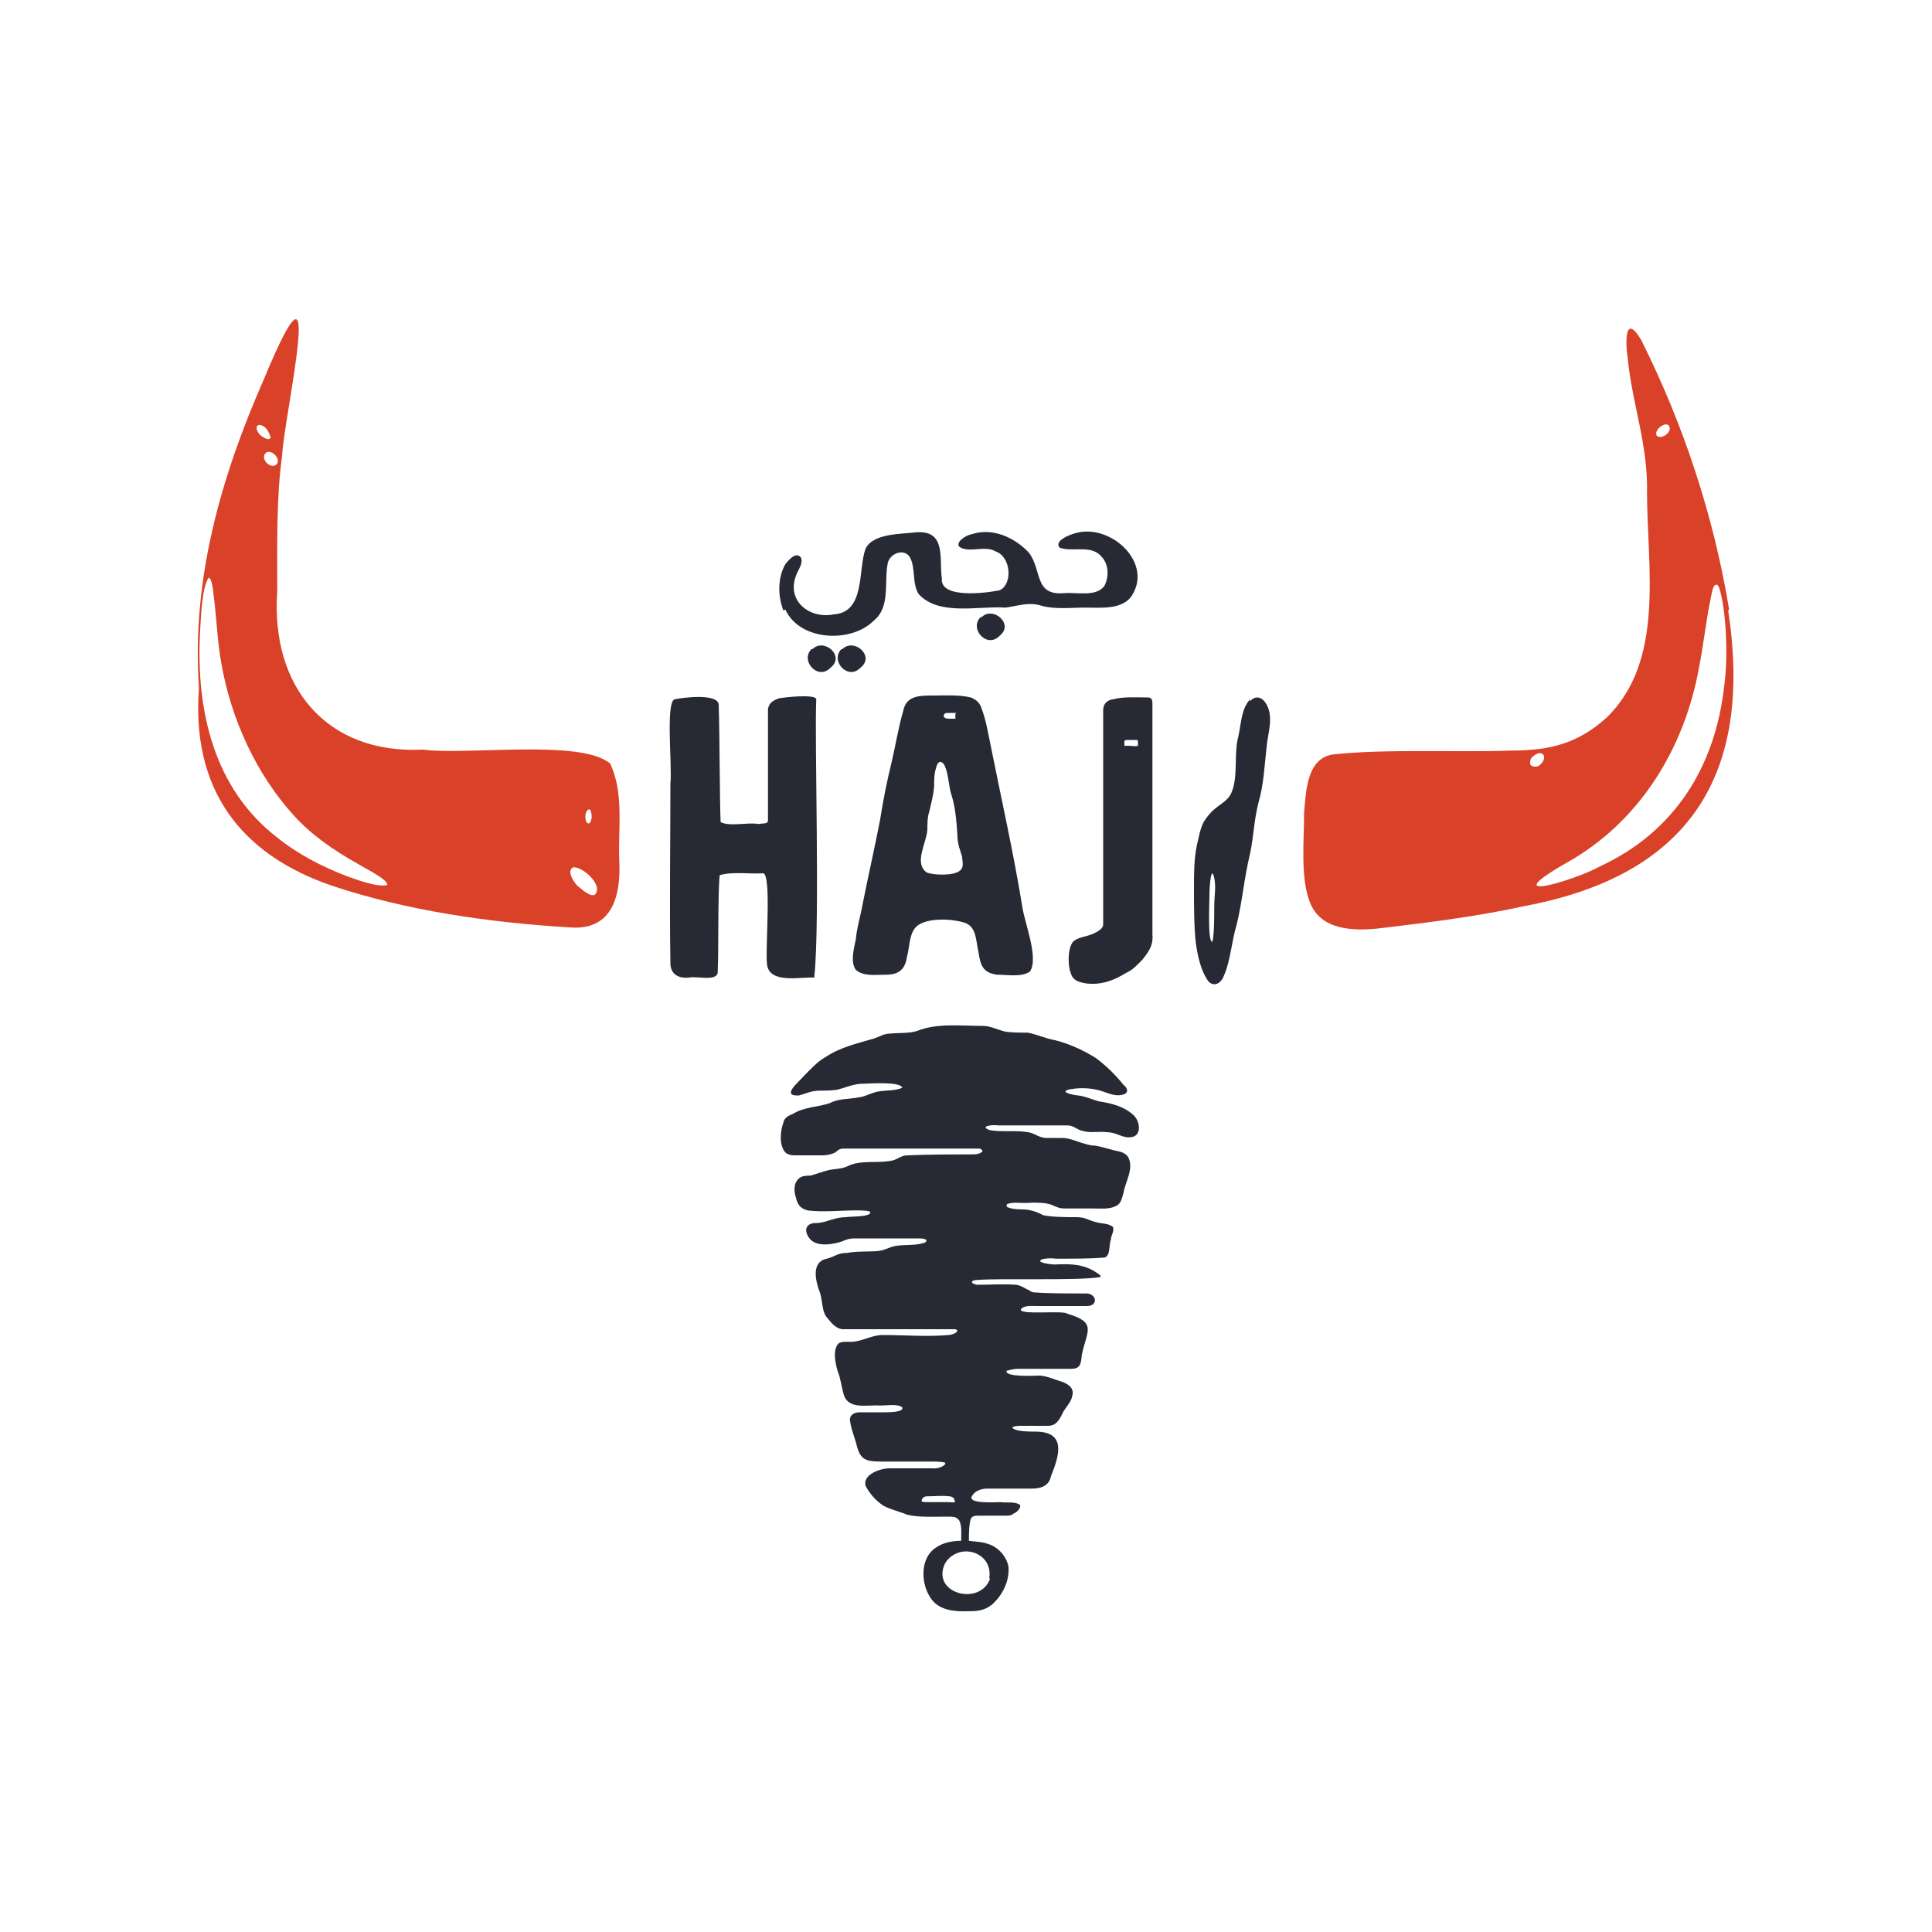<?xml version="1.0" encoding="UTF-8"?>
<svg id="Layer_1" xmlns="http://www.w3.org/2000/svg" version="1.1" viewBox="0 0 200 200">
  <!-- Generator: Adobe Illustrator 29.4.0, SVG Export Plug-In . SVG Version: 2.1.0 Build 152)  -->
  <defs>
    <style>
      .st0 {
        fill: #d94228;
      }

      .st1 {
        fill: #272a35;
      }
    </style>
  </defs>
  <path class="st0" d="M179,63.1c-1.6-9.7-4.7-19.1-9.1-27.9-1.6-2.7-1.7-.2-1.4,1.9.5,4.9,2.1,8.9,2,13.9,0,7.7,1.9,17.4-4.2,23.3-2.9,2.6-5.7,3.4-9.9,3.4-5.5.2-12.9-.2-18.4.4-2.7.4-2.8,3.7-3,6,0,2.9-.4,6.8.6,9.3,1.1,2.9,4.5,3,7.2,2.7,5-.6,10-1.2,15-2.3,17.1-3.2,23.7-13.6,21.1-30.6h0c0,0,0,0,0,0h0ZM171.5,45.1c-.3-.6.8-1.4,1.2-1.1.6.6-.7,1.6-1.2,1.1h0ZM158.7,78.3c.9-.8,1.6,0,.8.8-.3.4-1,.3-1.1,0,0-.3,0-.6.3-.8h0ZM178.5,70.9c-.9,8.4-5.1,15.2-12.9,18.8-2.5,1.4-11.1,4-3.4-.4,7.5-4.2,12.2-11.8,13.7-20.3.4-2,.7-4.6,1.1-6.6.2-1,.3-1.6.5-1.8.4-.3.5.4.6.7.6,2.3.8,6.8.4,9.6h0c0,0,0,0,0,0h0Z"/>
  <path class="st0" d="M63.1,79c-3-2.5-14.9-.8-19.3-1.4-10,.5-15.8-6.5-15.1-16.4,0-4.7-.1-9.7.5-14,.2-4.2,4.8-24.1-1.9-7.9-4.4,10-7.5,20.7-6.7,31.9-.8,10.3,4.1,17.2,13.8,20.5,7.8,2.6,16.3,3.8,24.5,4.3,4.6.4,5.4-3.4,5.2-7.1-.1-3.5.5-6.9-1-10h0ZM28.6,48.1c-.6.5-1.7-.6-1.1-1.2.5-.5,1.7.6,1.1,1.2h0ZM27.5,44.3c.2.2.4.6.5.9,0,.6-.9,0-1.1-.2-.7-.8-.2-1.4.6-.7h0c0,0,0,0,0,0ZM40.1,91.6c-.9.3-3.1-.5-4.2-.9-2.6-1-5.1-2.3-7.2-4-6.5-5-8.4-13-8-21.1.1-1.7.2-4.8.9-5.8.2,0,.4.6.5,1.7.3,2.2.4,4.9.8,7.1,1,5.8,3.6,11.5,7.5,15.8,1.8,2,4.1,3.6,6.6,5,.8.5,3.1,1.6,3.1,2.2h0ZM61.1,83.9c.2.3.2.9,0,1.2,0,.1-.2.2-.3.1-.2-.2-.2-.5-.2-.7,0-.5.3-.9.6-.6h0ZM61.6,92.6c-.5.3-1.3-.5-1.7-.8s-1.3-1.6-.6-2c.9-.2,3.2,1.8,2.3,2.8h0Z"/>
  <path class="st1" d="M106.6,100.6c1-1.4-.6-5.2-.8-6.9-.9-5.5-2.1-10.8-3.2-16.3-.3-1.4-.5-2.8-1-4.1-.2-.6-.6-.9-1.1-1.1-1.3-.3-2.6-.2-3.9-.2-1.4,0-2.8,0-3.1,1.6-.5,1.7-.8,3.6-1.2,5.3-.5,2-.9,4.1-1.2,6-.6,3.1-1.3,6.1-1.9,9.2-.2,1-.5,2-.6,3.1-.2,1-.6,2.4,0,3.2.8.7,2,.5,3.1.5,1.3,0,2-.5,2.2-1.9.3-1.1.2-2.5,1.1-3.2,1.1-.8,3.5-.7,4.8-.3,1.3.4,1.2,1.8,1.5,3.1.2,1.4.5,2.1,1.9,2.3,1.1,0,2.7.3,3.5-.4h0ZM98.9,73.9c0,.2,0,.4,0,.5,0,0-.3,0-.5,0-.3,0-.7,0-.7-.3s.3-.3.5-.3.6,0,.8,0h0c0,0,0,0,0,0ZM99.4,90.1c-.6.6-2.9.5-3.5.2-1.3-1,0-3,.1-4.4,0-.6,0-1.3.2-1.9.2-.9.4-1.5.5-2.6,0-.6,0-1.3.2-1.9.1-.5.4-.9.8-.4.5.8.5,2.4.8,3.2.4,1.3.5,2.6.6,4,0,1.1.3,1.7.5,2.4,0,.4.2.9-.1,1.3h0Z"/>
  <path class="st1" d="M84.3,101.1c.6-5.7,0-24.7.2-28.7,0-.6-3.5-.2-3.9-.1-.8.3-1,.6-1.1,1.1v11.5c0,.4-.3.3-1,.4-1.1-.2-3,.3-3.9-.2-.1-1.8-.1-9.6-.2-12,.2-1.4-3.7-.9-4.6-.7-.9.5-.2,6.9-.4,8.7,0,6.3-.1,12.4,0,18.6,0,1.2.9,1.6,1.9,1.5.9-.2,3.1.5,3-.7.1-2,0-7.9.2-9.9,1.3-.4,3.2-.1,4.5-.2.9.1.2,8,.4,9.4.2,2.1,3.5,1.3,4.9,1.4h0Z"/>
  <path class="st1" d="M115.1,72.4c-.7.2-.9.6-.9,1.2,0,3.7,0,18.3,0,22.1,0,.4-.5.7-.9.9-.8.4-1.9.4-2.3,1-.5.8-.5,2.6,0,3.5.3.5.9.6,1.4.7,1.6.2,2.9-.3,4.2-1.1.7-.3,1.2-.9,1.7-1.4.7-.9,1.1-1.5,1-2.6v-23.7c0-.5,0-.8-.5-.8-1.1,0-2.6-.1-3.6.2h0ZM116.4,77.2c0-.2-.1-.6.2-.6.3,0,.8,0,1.1,0,.1,0,.1.2.1.3s0,.3,0,.3c-.2.1-.7,0-1,0-.2,0-.3,0-.4,0h0Z"/>
  <path class="st1" d="M129.4,72.4c-.9,1-.9,2.4-1.2,3.8-.5,1.8,0,4.1-.7,5.8-.3.8-1.1,1.2-1.7,1.7-.5.4-.9.9-1.2,1.4-.4.8-.5,1.6-.7,2.4-.3,1.4-.3,2.9-.3,4.5s0,4.1.2,5.7c.2,1.3.5,2.8,1.3,3.9.6.6,1.3.2,1.6-.6.7-1.6.8-3.6,1.3-5.2.6-2.4.8-5,1.4-7.4.4-1.9.4-3.5.9-5.4.5-1.7.6-3.7.8-5.5.1-1.5.8-3.2,0-4.6-.4-.7-1.1-1-1.7-.3h0,0ZM125.5,97.5c-.5,0-.3-3.9-.3-4.7,0-1.3.2-3.3.5-1.9.2.9,0,1.9,0,2.9s0,3-.2,3.7h0Z"/>
  <path class="st1" d="M117.3,115.4h0c-1-.9-2.3-1.2-3.6-1.4-.7-.2-1.3-.5-2.1-.6-.2,0-2-.3-1-.6.9-.2,2-.2,2.9,0,1,.2,1.8.8,2.8.5.6-.2.4-.7,0-1-.8-1-1.8-2-2.9-2.8-1.3-.8-2.6-1.4-4.1-1.8-1.1-.2-1.9-.6-2.9-.8-.7,0-1.6,0-2.3-.1-.9-.2-1.5-.6-2.4-.6-2.2,0-4.7-.3-6.7.5-.8.3-2,.2-2.9.3-.6,0-1,.3-1.6.5-1.7.5-3.5.9-5,1.9-.9.5-1.6,1.3-2.3,2-.5.6-2.4,2.1-.5,2,.8-.2,1.2-.5,2.3-.5.5,0,1.1,0,1.7-.1.8-.2,1.4-.5,2.3-.6.7,0,4.2-.3,4.4.4-.8.4-2.1.2-2.9.5-.7.2-.9.4-1.6.5-1,.2-2.1.1-3,.6-1.2.4-2.7.4-3.8,1.1-.5.2-.9.4-1,.9-.3.8-.5,2.3.2,3.1.2.2.6.3.9.3.8,0,2,0,3,0,.5,0,1.2-.2,1.4-.4.2-.2.4-.3.7-.3,2.3,0,11.7,0,14.1,0,.8.3-.2.6-.5.6-1.6,0-4.9,0-6.9.1-.9,0-1,.5-2,.6-1.3.2-3-.1-4.2.5-.6.3-1.3.3-1.9.4-.8.2-1.3.4-2,.6-.4,0-.9,0-1.2.3-.6.5-.5,1.4-.3,2,.2.8.5,1.1,1.2,1.3,1.6.2,3.4,0,5,0,.5,0,1.5,0,1.5.2,0,.5-2,.4-2.5.5-1.2,0-1.9.5-2.9.6-.4,0-1,0-1.2.5-.2.5.3,1.3.8,1.5.8.4,2,.2,2.9-.1.4-.2.8-.3,1.2-.3h6.7c.2,0,1.1,0,.7.4-.9.4-2.3.2-3.2.4-.8.2-.9.4-1.7.5-1,.1-2.1,0-3.2.2-1,0-1.3.4-2.1.6-1.6.3-1.2,2.2-.8,3.3.4.9.2,2.2.9,2.9.4.5.9,1.1,1.6,1.1h9.3c.8,0,1.8,0,2.3,0,.6.2-.3.6-.7.6-2.2.2-4.5,0-6.8,0-1.3,0-2.3.8-3.6.7-.5,0-.9,0-1.1.3-.5.7-.2,2,0,2.7.3.7.4,1.6.6,2.3.4,1.8,2.4,1.2,3.8,1.3.7,0,1.9-.2,2.3.2.2.5-1.4.5-1.9.5h-2.5c-.6,0-1.1.3-1,.9.1.8.4,1.5.6,2.2.4,1.7.8,2,2.6,2h5c.6,0,1.2,0,1.6.1.3.2-.6.7-1.3.6h-4.4c-1.1,0-2.8.7-2.5,1.8.4.8,1.1,1.6,1.9,2.1.8.4,1.7.6,2.4.9,1.2.3,2.8.2,4.1.2.7,0,1,0,1.3.4.3.6.2,1.4.2,2.1-.9,0-1.9.2-2.6.7-1.6,1-1.6,3.5-.7,5,.7,1.3,2.1,1.6,3.5,1.6s2.1,0,3-.7c1.1-1,1.8-2.4,1.7-3.9h0c-.2-1.1-1.1-2.1-2.2-2.4-.6-.2-1.2-.2-1.9-.3,0-.7,0-1.6.2-2.3.2-.3.5-.3.8-.3h2.8c.3,0,.6,0,.8-.2.5-.2.8-.7.7-.9-.5-.4-1.4-.2-2-.3-.6,0-3.4.2-3-.6.3-.5.7-.7,1.4-.8,1.3,0,3.5,0,4.8,0,1,0,1.8-.3,2-1.3.8-2,1.7-4.6-1.6-4.6-.6,0-2.1,0-2.4-.4,0-.1.3-.2.8-.2.9,0,2,0,2.9,0s1.2-.7,1.6-1.5c.3-.5.8-1,.9-1.6.3-1-.8-1.4-1.5-1.6-.6-.2-1-.4-1.8-.5-.5,0-3.7.2-3.5-.5.1,0,.6-.2,1.2-.2,1.6,0,4.2,0,5.5,0,1,0,1-.6,1.1-1.5.5-2.4,1.6-3.3-1.5-4.2-.4-.4-5.2.2-4.8-.5.4-.4,1.1-.3,1.7-.3h5.1c1.3,0,1-1.4-.2-1.3-1.3,0-3.8,0-5-.1-.2,0-.5,0-.7-.2-.5-.2-.8-.5-1.4-.6-1.2-.1-2.9,0-4.1,0-.8-.2-.5-.5.1-.5,2.5-.2,10.5.1,12.7-.3.1-.1,0-.2-.3-.4-1.3-.9-2.6-1-4.4-.9-.5,0-1.7-.2-1.5-.4,0-.2,1-.3,1.6-.2,1.5,0,3.7,0,4.7-.1.2,0,.5,0,.6-.2.3-.3.2-1.1.4-1.7,0-.4.4-.9.2-1.3-.5-.4-1.2-.3-1.8-.5-.8-.2-1-.5-2-.5-1.1,0-2.4,0-3.4-.2-.4-.2-.8-.4-1.3-.5-.7-.2-1.6,0-2.3-.3,0,0-.2,0-.2-.2s.2-.2.2-.2c.6-.2,1.4,0,2.4-.1.7,0,1.4,0,2,.2.5.2.8.4,1.4.4s2,0,2.9,0c.8,0,1.6.1,2.3-.2.6-.2.7-.7.9-1.4.2-1.2,1.1-2.5.5-3.7-.3-.5-.9-.6-1.4-.7-.8-.2-1.4-.4-2-.5-.4,0-.8-.1-1.1-.2-.8-.2-1.5-.6-2.4-.6s-1.1,0-1.7,0c-.8-.1-1.1-.5-1.8-.6-1.1-.2-2.7,0-3.9-.2-1.2-.4.2-.6.8-.5h7.2c.7,0,1,.5,1.7.6.7.2,1.6,0,2.3.1,1.2,0,1.7.7,2.7.5,1-.2.8-1.6.2-2.2h0,0ZM98.9,155.4c0,.2-.4.1-.8.1h-2c-.4,0-.6,0-.7-.1h0c0-.3.3-.5.5-.5.8,0,1.6-.1,2.4,0,.2,0,.6.2.5.5h0ZM102.5,163.4h0c-1,2.9-6.1,1.6-4.7-1.5.5-.9,1.4-1.3,2.2-1.3h0c1.4,0,2.7,1.1,2.4,2.8h0Z"/>
  <g>
    <path class="st1" d="M81.3,63.1c1.5,3.3,6.9,3.5,9.2,1.1,1.7-1.4,1-4,1.4-5.9.2-1,1.7-1.6,2.3-.6.6,1.1.2,2.7.9,3.8,2.1,2.3,6.2,1.2,9,1.4,1.4-.2,2.4-.6,3.7-.2,1.4.4,3,.2,4.6.2,1.6,0,3.5.2,4.6-1,2.6-3.5-2-7.8-5.7-6.7-.7.2-2.2.8-1.6,1.5,1.4.5,3.3-.4,4.4,1,.7.8.7,2.1.2,3-.9,1.1-2.8.6-4.1.7-3.2.3-2.3-2.4-3.7-4.2-1.5-1.6-3.8-2.6-5.9-1.9-.6.1-1.7.8-1.3,1.3,1,.7,2.7-.2,3.8.5,1.5.5,1.8,3.3.4,4-1.4.3-6.2.9-6-1.2-.3-2,.5-5-2.6-4.8-1.7.2-4.5.1-5.3,1.7-.8,2.2,0,6.6-3.3,6.8-2.5.5-4.9-1.4-3.9-4,.2-.6.8-1.3.5-1.9-.5-.6-1.2.2-1.6.7-.8,1.4-.8,3.3-.2,4.8h0s0,0,0,0h0Z"/>
    <path class="st1" d="M101.5,63.9c-1.2,1.2.7,3.3,2,1.9,1.5-1.2-.7-3.1-1.9-1.9h0Z"/>
    <path class="st1" d="M87.1,67.2c-1.2,1.2.7,3.3,2,1.9,1.5-1.2-.7-3.1-1.9-1.9h0Z"/>
    <path class="st1" d="M84,67.2c-1.2,1.2.7,3.3,2,1.9,1.5-1.2-.7-3.1-1.9-1.9h0Z"/>
  </g>
</svg>